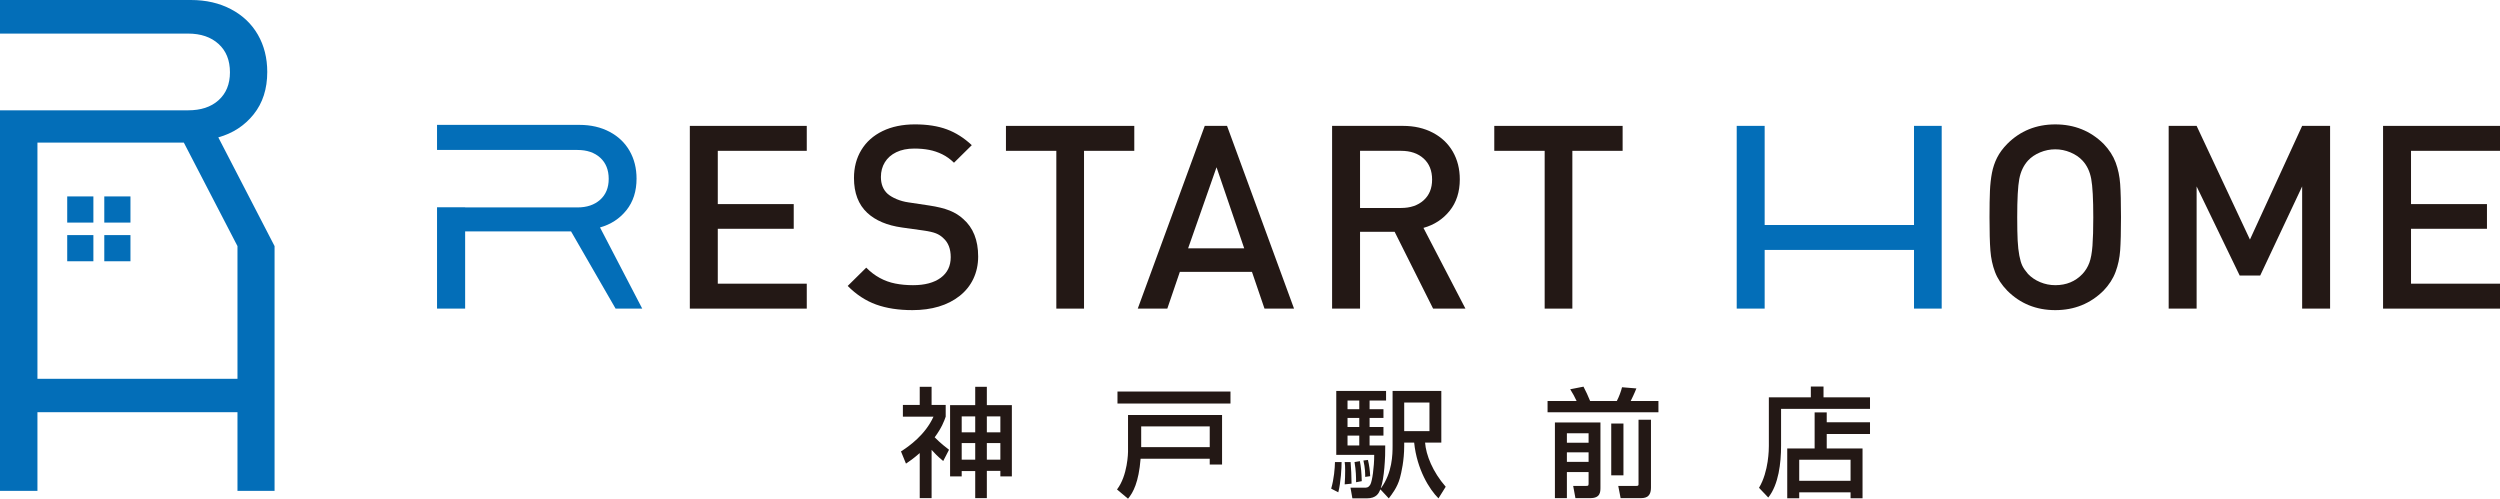 <?xml version="1.0" encoding="UTF-8"?><svg id="_レイヤー_2" xmlns="http://www.w3.org/2000/svg" viewBox="0 0 526.305 104.99"><defs><style>.cls-1{fill:#231815;}.cls-1,.cls-2{stroke-width:0px;}.cls-2{fill:#036eb8;}</style></defs><g id="_レイヤー_1-2"><path class="cls-1" d="M169.842,64.971h-24.618V26.502h24.618v5.25h-18.733v11.214h15.988v5.198h-15.988v11.556h18.733v5.251Z"/><path class="cls-1" d="M205.925,53.995c0,1.706-.336,3.268-1.003,4.684-.669,1.416-1.632,2.621-2.889,3.614-1.259.994-2.723,1.742-4.394,2.243-1.671.501-3.517.752-5.54.752-2.938,0-5.493-.393-7.664-1.18-2.173-.786-4.164-2.091-5.976-3.911l3.905-3.853c.862.88,1.807,1.6,2.836,2.163,1.029.564,2.124.959,3.285,1.187,1.162.229,2.401.343,3.72.343,2.48,0,4.423-.518,5.832-1.553,1.407-1.036,2.11-2.485,2.11-4.346,0-1.738-.511-3.064-1.529-3.977-.458-.456-.99-.803-1.598-1.04-.606-.238-1.473-.435-2.599-.594l-4.537-.633c-3.13-.439-5.568-1.468-7.308-3.086-1.865-1.741-2.797-4.186-2.797-7.333,0-2.233.518-4.203,1.557-5.908,1.037-1.706,2.524-3.03,4.459-3.97,1.935-.941,4.212-1.411,6.833-1.411,2.585,0,4.82.349,6.702,1.047s3.631,1.808,5.251,3.328l-3.747,3.698c-.775-.756-1.601-1.35-2.48-1.781-.881-.431-1.795-.739-2.744-.924-.95-.185-1.998-.277-3.141-.277-1.46,0-2.717.255-3.773.764s-1.86,1.216-2.415,2.12c-.554.904-.831,1.936-.831,3.095,0,1.527.484,2.721,1.451,3.582.475.404,1.1.768,1.873,1.093.775.325,1.592.548,2.454.671l4.381.658c1.758.264,3.195.619,4.312,1.067,1.117.448,2.073,1.041,2.863,1.777,2.093,1.83,3.141,4.46,3.141,7.89Z"/><path class="cls-1" d="M238.791,31.753h-10.58v33.218h-5.83V31.753h-10.607v-5.25h27.018v5.25Z"/><path class="cls-1" d="M272.427,64.971h-6.222l-2.637-7.731h-15.186l-2.637,7.731h-6.222l14.104-38.469h4.692l14.106,38.469ZM261.933,52.28l-5.827-17.071-5.983,17.071h11.81Z"/><path class="cls-1" d="M308.507,64.971h-6.806l-8.1-16.173h-7.283v16.173h-5.883V26.502h14.947c2.359,0,4.45.48,6.273,1.44s3.222,2.289,4.2,3.988c.976,1.699,1.465,3.64,1.465,5.824,0,2.641-.709,4.847-2.124,6.616s-3.258,2.971-5.527,3.605l8.838,16.996ZM301.49,37.808c0-1.878-.594-3.357-1.782-4.436-1.187-1.079-2.774-1.62-4.762-1.62h-8.628v12.032h8.628c1.969,0,3.553-.535,4.748-1.606,1.197-1.071,1.795-2.528,1.795-4.37Z"/><path class="cls-1" d="M341.596,31.753h-10.58v33.218h-5.83V31.753h-10.607v-5.25h27.018v5.25Z"/><path class="cls-2" d="M408.77,64.971h-5.83v-12.358h-31.44v12.358h-5.884V26.502h5.884v20.861h31.44v-20.861h5.83v38.469Z"/><path class="cls-1" d="M446.514,45.725c0,3.042-.058,5.367-.172,6.975-.114,1.609-.436,3.12-.964,4.535-.526,1.415-1.371,2.729-2.533,3.942-2.761,2.74-6.147,4.111-10.158,4.111s-7.378-1.363-10.105-4.09c-1.197-1.231-2.057-2.541-2.585-3.931-.528-1.389-.853-2.898-.976-4.524-.124-1.627-.186-3.962-.186-7.005,0-2.339.031-4.195.092-5.568.061-1.372.203-2.629.422-3.773.22-1.143.581-2.212,1.082-3.205.502-.994,1.218-1.966,2.151-2.916,2.727-2.726,6.094-4.089,10.105-4.089s7.397,1.363,10.158,4.087c1.179,1.231,2.027,2.545,2.546,3.942.519,1.397.836,2.905.95,4.522.114,1.617.172,3.947.172,6.987ZM440.682,45.737c0-3.828-.145-6.523-.436-8.085-.29-1.563-.901-2.845-1.833-3.846-.669-.72-1.518-1.294-2.546-1.725-1.029-.43-2.09-.645-3.18-.645-1.109,0-2.177.215-3.205.645-1.029.43-1.879,1.005-2.546,1.725-.933,1.036-1.543,2.327-1.834,3.872-.29,1.545-.434,4.231-.434,8.059,0,2.036.031,3.664.092,4.885.061,1.22.181,2.287.356,3.2.175.913.387,1.624.634,2.133.245.509.642,1.08,1.187,1.712.703.737,1.56,1.317,2.572,1.738s2.071.632,3.18.632c2.321,0,4.231-.789,5.726-2.37.632-.685,1.112-1.466,1.437-2.344.325-.877.545-2.071.659-3.581s.172-3.512.172-6.005Z"/><path class="cls-1" d="M490.535,64.971h-5.883v-25.725l-8.829,18.76h-4.321l-9.066-18.76v25.725h-5.883V26.502h5.883l11.227,23.931,10.989-23.931h5.883v38.469Z"/><path class="cls-1" d="M526.305,64.971h-24.618V26.502h24.618v5.25h-18.733v11.214h15.988v5.198h-15.988v11.556h18.733v5.251Z"/><path class="cls-2" d="M126.315,47.882c2.282-.638,4.134-1.846,5.558-3.625,1.424-1.779,2.135-3.997,2.135-6.653,0-2.195-.492-4.147-1.474-5.856-.982-1.708-2.39-3.045-4.222-4.01-1.832-.965-3.934-1.448-6.307-1.448h-30.002v5.28h29.562c1.999,0,3.595.543,4.789,1.628,1.195,1.085,1.791,2.572,1.791,4.46,0,1.853-.601,3.318-1.803,4.395-1.204,1.076-2.796,1.614-4.776,1.614h-23.646v-.04h-5.916v21.343h5.916v-16.263h22.294l9.38,16.263h5.609l-8.887-17.089Z"/><path class="cls-1" d="M196.119,104.866h-2.497v-9.486c-1.397,1.223-2.196,1.747-2.896,2.222l-1.049-2.571c1.698-1.073,5.118-3.495,6.84-7.314h-6.44v-2.472h3.545v-3.819h2.497v3.819h2.97v2.472c-.299.874-.849,2.371-2.321,4.344,1.224,1.248,2.496,2.222,3.021,2.621l-1.223,2.371c-1.148-.923-2.048-1.896-2.446-2.346v10.16ZM205.305,81.425h2.447v3.869h5.267v15.004h-2.421v-1.174h-2.846v5.742h-2.447v-5.692h-2.846v1.124h-2.446v-15.004h5.292v-3.869ZM202.459,87.666v3.345h2.846v-3.345h-2.846ZM202.459,93.282v3.495h2.846v-3.495h-2.846ZM207.752,87.666v3.345h2.846v-3.345h-2.846ZM207.752,93.282v3.495h2.846v-3.495h-2.846Z"/><path class="cls-1" d="M237.475,87.366h19.796v10.435h-2.596v-1.223h-14.554c-.399,4.992-1.572,7.114-2.646,8.412l-2.321-1.947c2.271-2.945,2.321-7.888,2.321-7.913v-7.764ZM235.253,82.424h23.79v2.521h-23.79v-2.521ZM240.246,89.763v4.369h14.429v-4.369h-14.429Z"/><path class="cls-1" d="M282.436,97.277c0,1.124-.149,4.27-.699,6.366l-1.497-.774c.599-2.047.773-4.318.799-5.592h1.397ZM290.599,103.019c-.324.773-.773,1.897-2.896,1.897h-2.996l-.399-2.247h2.921c.5,0,.874,0,1.273-.699.374-.699.799-3.545.799-6.216h-7.988v-13.455h10.484v2.022h-3.47v1.822h2.921v1.847h-2.921v1.897h2.921v1.822h-2.921v2.072h3.295c.05,2.446-.225,7.039-.924,8.912l.051.05c2.371-3.245,2.421-7.04,2.421-8.938v-11.508h10.26v10.884h-3.42c.2,2.621,1.598,6.142,4.344,9.287l-1.522,2.446c-1.897-1.873-4.544-6.092-5.118-11.733h-2.097v.674c0,3.096-.599,5.667-.898,6.766-.549,1.997-1.697,3.445-2.347,4.294l-1.772-1.897ZM284.333,97.277c.149,1.998.149,2.247.2,4.544l-1.448.149c.075-.948.1-1.947.1-2.896,0-.999-.024-1.198-.1-1.798h1.248ZM283.684,84.321v1.822h2.472v-1.822h-2.472ZM283.684,87.99v1.897h2.472v-1.897h-2.472ZM283.684,91.71v2.072h2.472v-2.072h-2.472ZM286.281,97.077c.249,1.298.35,2.422.399,4.219l-1.198.225c0-.998,0-2.371-.324-4.244l1.123-.199ZM287.978,96.827c.274,1.099.425,2.222.475,3.42l-1.049.15c0-.674,0-1.848-.374-3.445l.948-.125ZM295.616,84.745v6.017h5.317v-6.017h-5.317Z"/><path class="cls-1" d="M325.796,84.421h6.116c-.374-.824-.799-1.598-1.348-2.472l2.796-.549c.399.724,1.073,2.196,1.397,3.021h5.617c.449-.849.898-2.047,1.099-2.896l3.021.249c-.375.974-1.073,2.422-1.198,2.646h5.841v2.371h-23.341v-2.371ZM327.344,88.94h9.586v13.63c0,.998,0,2.297-2.146,2.297h-3.12l-.475-2.571h2.646c.474,0,.599,0,.599-.5v-2.421h-4.568v5.492h-2.521v-15.927ZM329.865,91.211v1.997h4.568v-1.997h-4.568ZM329.865,95.23v1.997h4.568v-1.997h-4.568ZM339.201,89.164h2.571v10.909h-2.571v-10.909ZM344.944,88.365h2.621v14.278c0,2.223-1.423,2.223-2.321,2.223h-4.069l-.499-2.571h3.794c.175,0,.475,0,.475-.275v-13.654Z"/><path class="cls-1" d="M372.383,83.647h8.837v-2.271h2.671v2.271h9.786v2.422h-18.723v7.788c0,3.57-.499,8.139-2.696,10.885l-1.947-2.047c2.072-3.445,2.072-8.264,2.072-8.812v-10.235ZM376.252,94.406h5.767v-7.589h2.547v2.072h9.111v2.471h-9.111v3.046h7.539v10.484h-2.521v-1.248h-10.81v1.248h-2.521v-10.484ZM378.774,96.778v4.443h10.81v-4.443h-10.81Z"/><path class="cls-2" d="M45.958,28.92c3.056-.854,5.536-2.471,7.444-4.855,1.907-2.384,2.861-5.354,2.861-8.911,0-2.941-.659-5.555-1.974-7.844-1.315-2.288-3.202-4.078-5.656-5.371-2.454-1.292-5.27-1.939-8.448-1.939H0v7.071h39.597c2.678,0,4.815.727,6.414,2.181,1.6,1.454,2.399,3.445,2.399,5.974,0,2.482-.806,4.444-2.415,5.887-1.613,1.441-3.745,2.109-6.397,2.109H0v80.113h7.882v-16.552h42.111v16.552h7.809v-51.526l-11.844-22.89ZM49.993,79.751H7.882V30.027h30.822l11.289,21.783v27.942Z"/><rect class="cls-2" x="14.151" y="41.351" width="5.509" height="5.509"/><rect class="cls-2" x="21.955" y="41.351" width="5.509" height="5.509"/><rect class="cls-2" x="14.151" y="49.492" width="5.509" height="5.509"/><rect class="cls-2" x="21.955" y="49.492" width="5.509" height="5.509"/></g></svg>